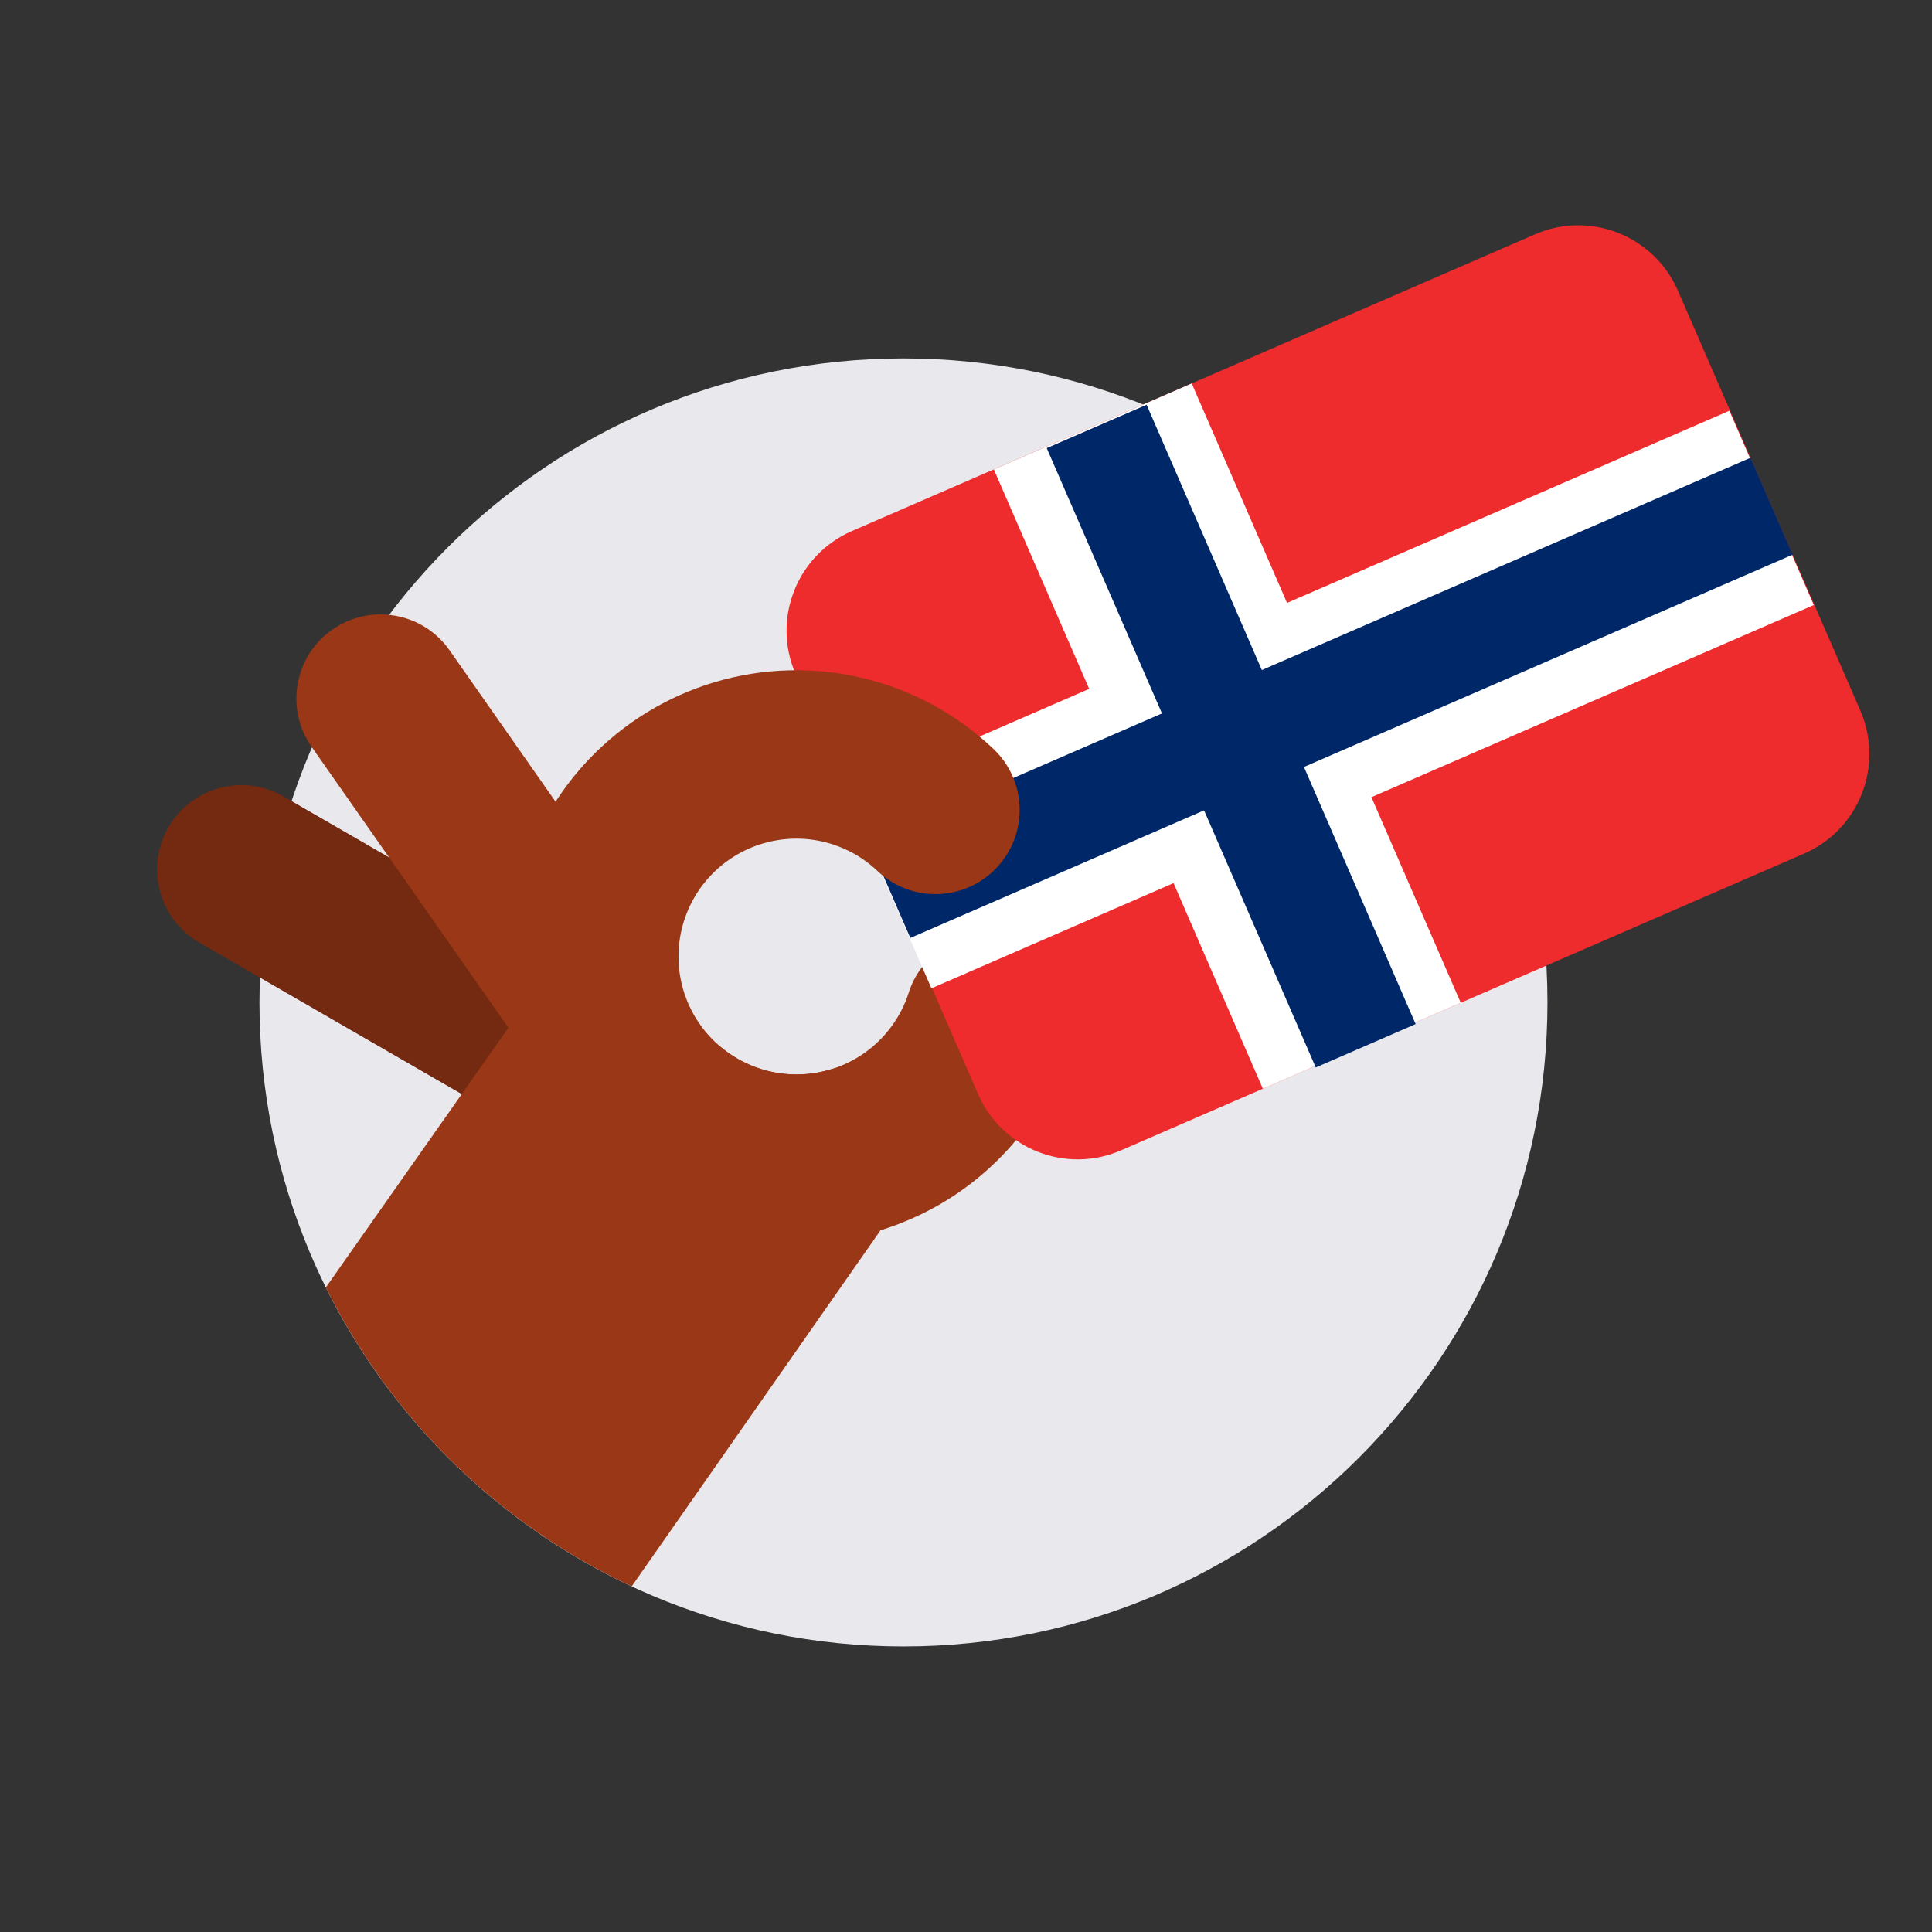 <svg width="300" height="300" viewBox="0 0 300 300" fill="none" xmlns="http://www.w3.org/2000/svg">
<rect x="0" y="0" width="300" height="300" fill="#333333" stroke="none"/>
<path d="M140.29 255.656C195.519 255.656 240.29 210.885 240.29 155.656C240.29 100.428 195.519 55.656 140.29 55.656C85.062 55.656 40.29 100.428 40.29 155.656C40.29 210.885 85.062 255.656 140.29 255.656Z" fill="#E9E8ED"/>
<path fill-rule="evenodd" clip-rule="evenodd" d="M157.53 145.647C164.41 147.847 168.2 155.207 166 162.087C163.06 171.267 157.21 179.247 149.34 184.827C141.47 190.397 132 193.257 122.36 192.977C112.72 192.697 103.43 189.287 95.9 183.257C90.26 178.747 89.35 170.517 93.859 164.877C98.37 159.237 106.6 158.327 112.24 162.837C115.34 165.317 119.17 166.717 123.14 166.837C127.11 166.957 131.01 165.777 134.25 163.487C137.49 161.197 139.9 157.907 141.11 154.127C143.31 147.247 150.67 143.457 157.55 145.657L157.53 145.647Z" fill="#9A3716"/>
<path fill-rule="evenodd" clip-rule="evenodd" d="M26.16 128.479C29.77 122.229 37.77 120.079 44.02 123.689L104.03 158.339C110.28 161.949 112.43 169.949 108.82 176.199C105.21 182.449 97.21 184.599 90.96 180.989L30.95 146.339C24.7 142.729 22.55 134.729 26.16 128.479Z" fill="#79260B"/>
<path fill-rule="evenodd" clip-rule="evenodd" d="M26.16 128.479C29.77 122.229 37.77 120.079 44.02 123.689L104.03 158.339C110.28 161.949 112.43 169.949 108.82 176.199C105.21 182.449 97.21 184.599 90.96 180.989L30.95 146.339C24.7 142.729 22.55 134.729 26.16 128.479Z" fill="#742911"/>
<path d="M238.353 36.384L132.289 82.458C123.743 86.17 119.825 96.107 123.537 104.653L151.869 169.875C155.581 178.42 165.518 182.339 174.064 178.627L280.129 132.552C288.674 128.84 292.593 118.903 288.88 110.358L260.548 45.136C256.836 36.59 246.899 32.672 238.353 36.384Z" fill="#EE2B2D"/>
<path d="M185.048 59.543L154.322 72.891L196.098 169.059L226.824 155.712L185.048 59.543Z" fill="white"/>
<path d="M281.641 93.948L268.537 63.781L131.526 123.299L144.63 153.465L281.641 93.948Z" fill="white"/>
<path d="M178.045 62.849L162.535 69.586L204.31 165.754L219.82 159.017L178.045 62.849Z" fill="#002868"/>
<path d="M278.366 86.129L271.828 71.078L134.817 130.595L141.355 145.647L278.366 86.129Z" fill="#002868"/>
<path fill-rule="evenodd" clip-rule="evenodd" d="M51.6 97.77C57.52 93.63 65.67 95.07 69.81 100.98L86.27 124.49C87.77 122.16 89.49 119.97 91.41 117.94C96.78 112.28 103.55 108.13 111.03 105.91C118.51 103.69 126.45 103.48 134.03 105.3C141.62 107.12 148.59 110.91 154.25 116.28C159.49 121.25 159.71 129.52 154.74 134.76C149.77 140 141.49 140.22 136.26 135.25C133.93 133.04 131.06 131.48 127.93 130.73C124.81 129.98 121.54 130.07 118.46 130.98C115.38 131.89 112.59 133.6 110.38 135.93C108.17 138.26 106.61 141.13 105.86 144.26C105.11 147.38 105.2 150.65 106.11 153.73C107.02 156.81 108.73 159.6 111.06 161.81C113.39 164.02 116.26 165.58 119.39 166.33C122.51 167.08 125.78 166.99 128.86 166.08C135.78 164.03 143.06 167.98 145.11 174.9C147.13 181.71 143.34 188.85 136.64 191.04L136.7 191.08C123.83 209.5 110.96 227.92 98.09 246.33C90.94 242.99 80.42 237.05 70.06 226.83C60.04 216.95 54.05 206.87 50.6 199.91C60.05 186.47 69.5 173.03 78.94 159.59L48.39 115.97C44.25 110.05 45.69 101.9 51.6 97.76V97.77Z" fill="#9A3716"/>
</svg>
